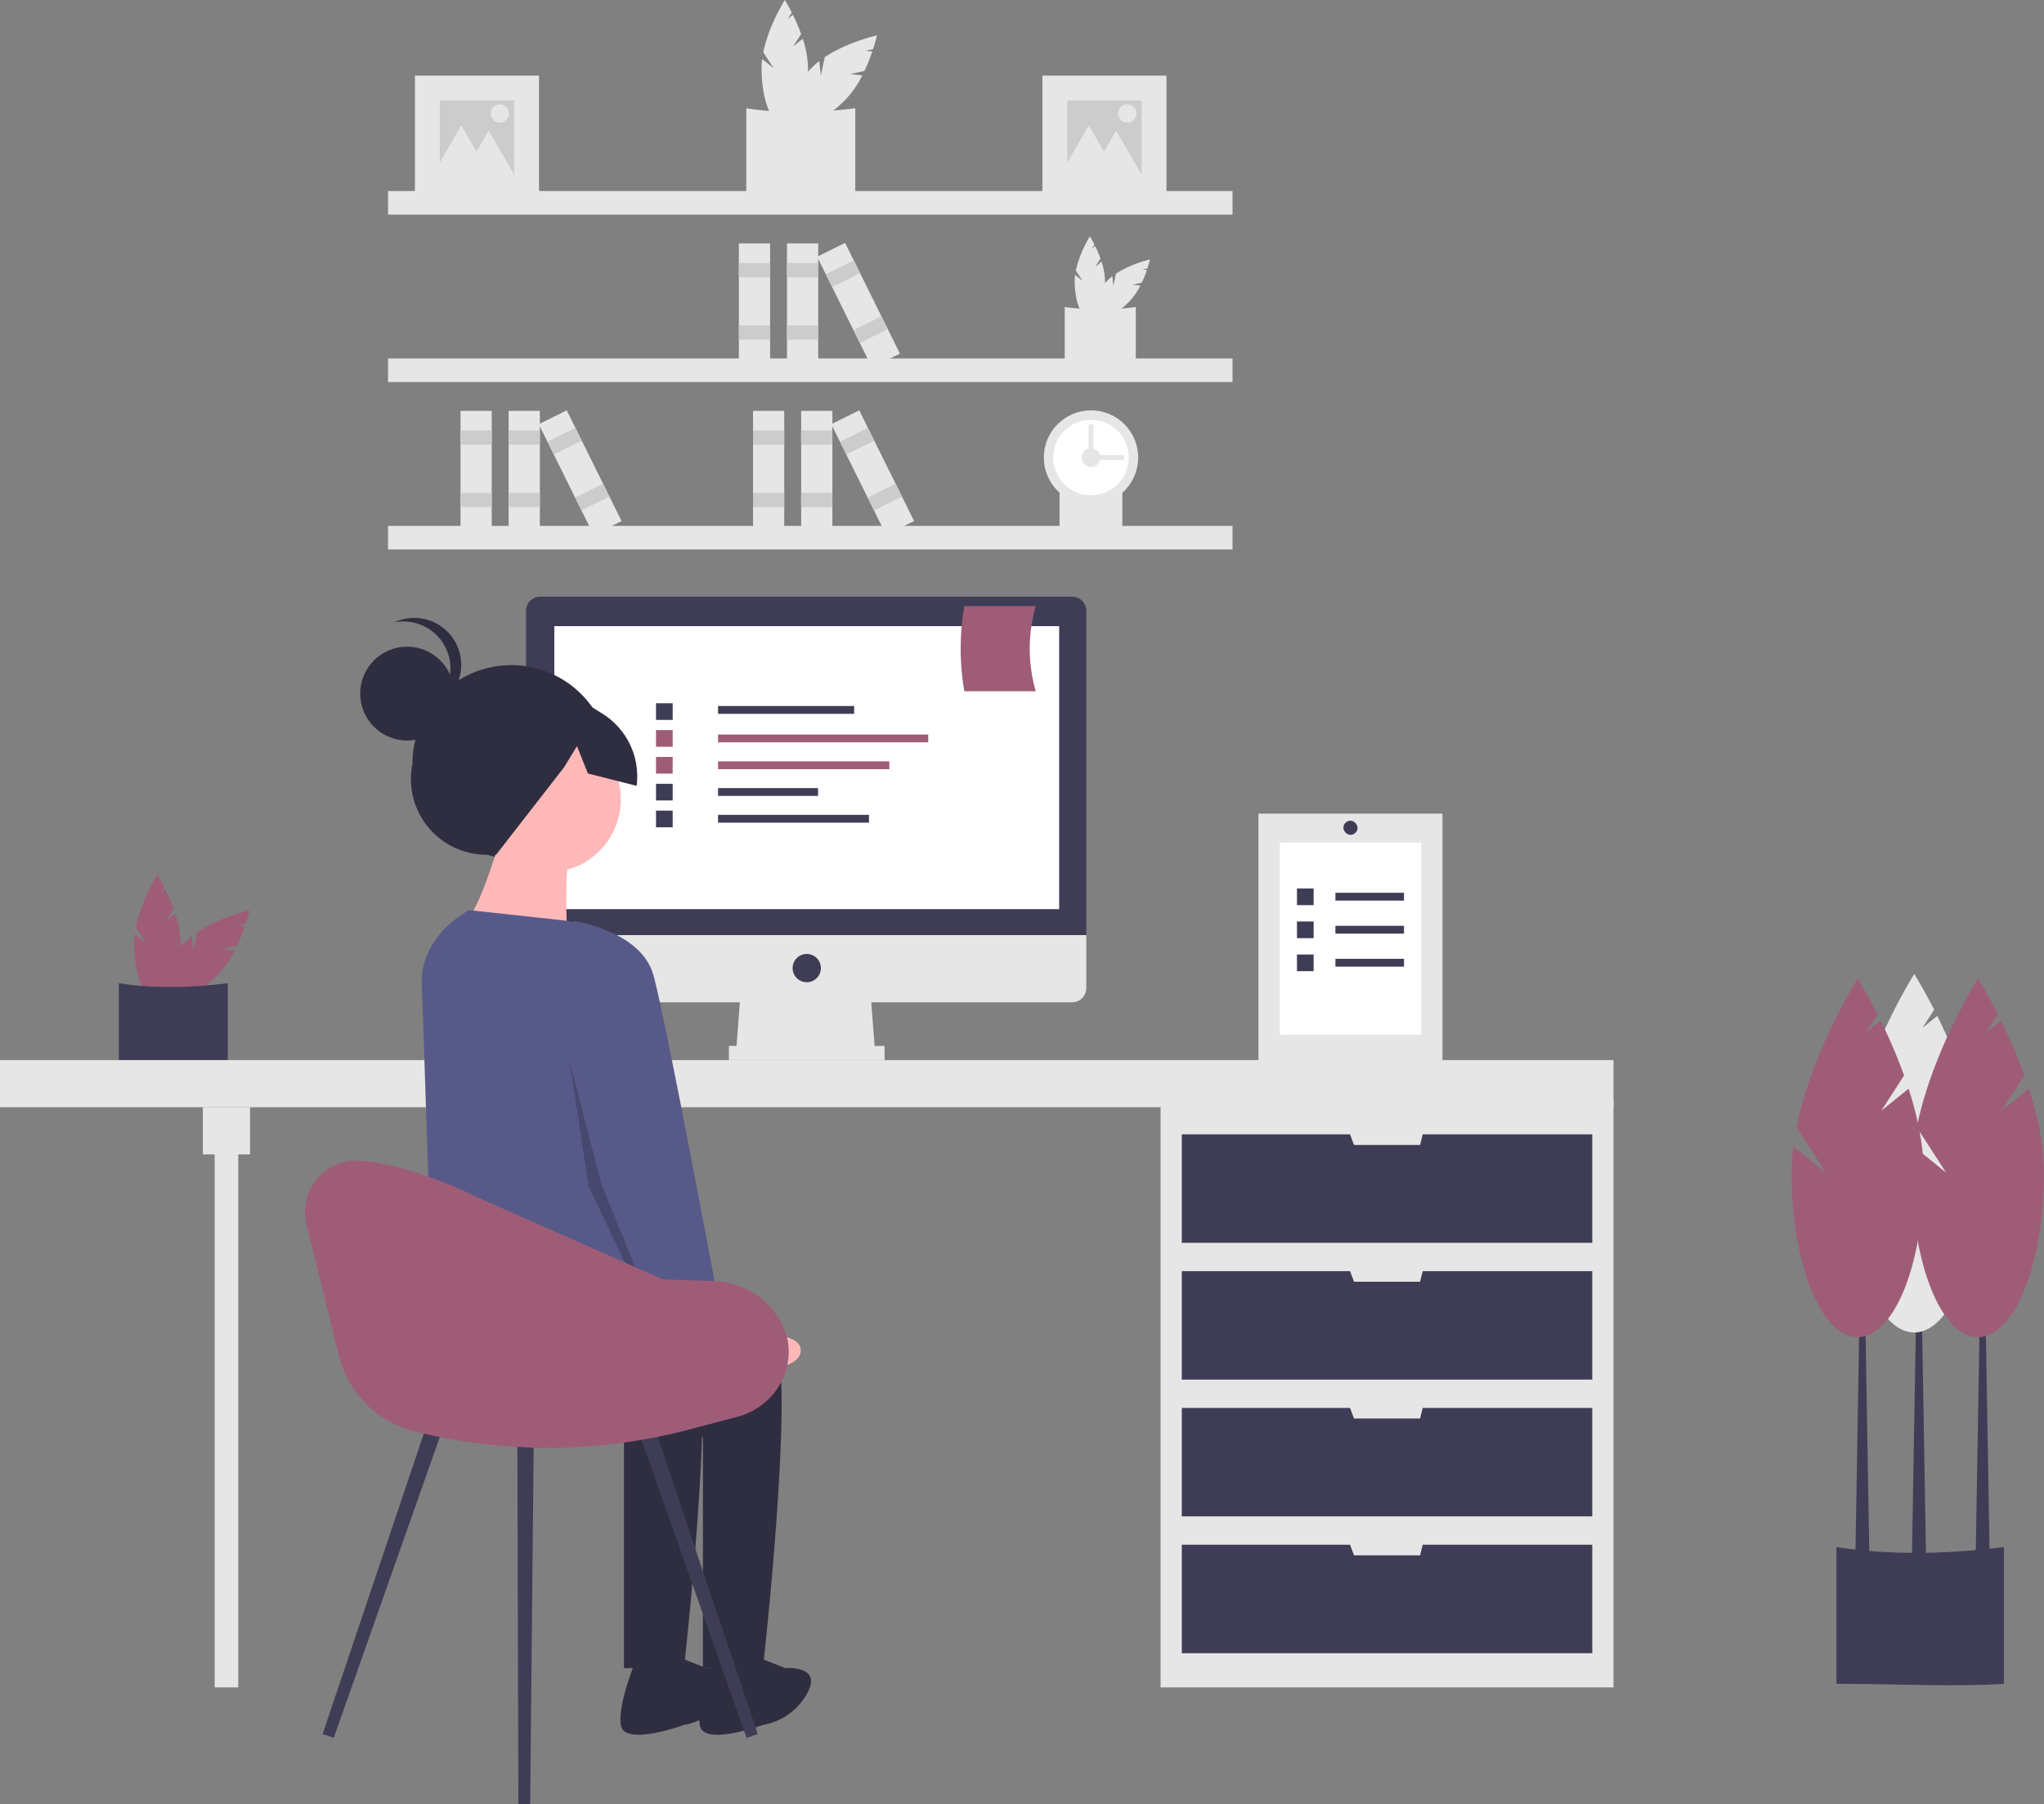 <svg xmlns="http://www.w3.org/2000/svg" data-name="Layer 1" width="882.346" height="778.999" viewBox="0 0 882.346 778.999" xmlns:xlink="http://www.w3.org/1999/xlink"><rect x="0" y="0" width="882.346" height="778.999" fill="#808080" stroke="none"/><title>remotely</title><path d="M501.189,80.561l3.47-5.362a80.387,80.387,0,0,0-3.56-8.333l-2.244,1.812,1.776-2.745c-1.693-3.333-3.025-5.432-3.025-5.432s-6.958,10.965-9.283,22.575l4.452,6.881-4.929-3.981a32.522,32.522,0,0,0-.27,4.078c0,13.75,4.491,24.896,10.03,24.896s10.03-11.146,10.03-24.896a42.818,42.818,0,0,0-2.295-12.847Z" transform="translate(-158.827 -60.501)" fill="#e6e6e6"/><path d="M525.747,92.481l6.245-1.338a80.386,80.386,0,0,0,3.375-8.409l-2.868-.305,3.197-.685c1.159-3.554,1.702-5.98,1.702-5.98s-12.674,2.833-22.527,9.399l-1.717,8.014-.67-6.3a32.524,32.524,0,0,0-3.075,2.693c-9.722,9.722-14.429,20.779-10.512,24.696s14.974-.789,24.696-10.512a42.818,42.818,0,0,0,7.462-10.707Z" transform="translate(-158.827 -60.501)" fill="#e6e6e6"/><path d="M528.028,145.685c-14.481.926-30.26-.054-47.046,0V107.253c14.791,2.303,30.565,2.066,47.046,0Z" transform="translate(-158.827 -60.501)" fill="#e6e6e6"/><path d="M631.628,175.652l2.263-3.497a52.424,52.424,0,0,0-2.321-5.434l-1.463,1.182,1.158-1.79c-1.104-2.173-1.973-3.543-1.973-3.543a50.241,50.241,0,0,0-6.054,14.722l2.903,4.487-3.214-2.596a21.21,21.21,0,0,0-.176,2.66c0,8.967,2.928,16.236,6.541,16.236s6.541-7.269,6.541-16.236a27.923,27.923,0,0,0-1.496-8.378Z" transform="translate(-158.827 -60.501)" fill="#e6e6e6"/><path d="M647.644,183.426l4.073-.873a52.421,52.421,0,0,0,2.201-5.484l-1.87-.199,2.085-.447c.756-2.317,1.11-3.9,1.11-3.9a50.241,50.241,0,0,0-14.691,6.129l-1.12,5.226-.437-4.109a21.208,21.208,0,0,0-2.005,1.756c-6.34,6.34-9.41,13.551-6.855,16.105s9.765-.515,16.105-6.855a27.923,27.923,0,0,0,4.866-6.982Z" transform="translate(-158.827 -60.501)" fill="#e6e6e6"/><path d="M649.131,218.122c-9.444.604-19.734-.035-30.681,0v-25.063a110.584,110.584,0,0,0,30.681,0Z" transform="translate(-158.827 -60.501)" fill="#e6e6e6"/><path d="M643.3,292.399c-8.339.533-17.425-.031-27.091,0V270.268a97.647,97.647,0,0,0,27.091,0Z" transform="translate(-158.827 -60.501)" fill="#e6e6e6"/><rect x="167.508" y="82.481" width="364.547" height="10.183" fill="#e6e6e6"/><rect x="167.508" y="154.78" width="364.547" height="10.183" fill="#e6e6e6"/><rect x="167.508" y="227.078" width="364.547" height="10.183" fill="#e6e6e6"/><circle cx="470.958" cy="197.548" r="20.366" fill="#e6e6e6"/><circle cx="470.958" cy="197.548" r="16.293" fill="#fff"/><circle cx="470.958" cy="197.548" r="4.073" fill="#e6e6e6"/><rect x="634.876" y="249.902" width="2.037" height="16.293" transform="translate(735.116 -438.347) rotate(90)" fill="#e6e6e6"/><rect x="628.767" y="243.793" width="2.037" height="16.293" transform="translate(1100.743 443.377) rotate(180)" fill="#e6e6e6"/><rect x="339.725" y="105.104" width="13.475" height="53.339" fill="#e6e6e6"/><rect x="339.725" y="113.526" width="13.475" height="6.176" fill="#ccc"/><rect x="339.725" y="140.476" width="13.475" height="6.176" fill="#ccc"/><rect x="318.951" y="105.104" width="13.475" height="53.339" fill="#e6e6e6"/><rect x="318.951" y="113.526" width="13.475" height="6.176" fill="#ccc"/><rect x="318.951" y="140.476" width="13.475" height="6.176" fill="#ccc"/><rect x="522.695" y="165.605" width="13.475" height="53.339" transform="translate(-189.171 194.366) rotate(-26.34)" fill="#e6e6e6"/><rect x="515.969" y="175.601" width="13.475" height="6.176" transform="translate(-183.842 189.971) rotate(-26.34)" fill="#ccc"/><rect x="527.926" y="199.753" width="13.475" height="6.176" transform="translate(-193.317 197.784) rotate(-26.34)" fill="#ccc"/><rect x="219.567" y="177.403" width="13.475" height="53.339" fill="#e6e6e6"/><rect x="219.567" y="185.825" width="13.475" height="6.176" fill="#ccc"/><rect x="219.567" y="212.775" width="13.475" height="6.176" fill="#ccc"/><rect x="198.793" y="177.403" width="13.475" height="53.339" fill="#e6e6e6"/><rect x="198.793" y="185.825" width="13.475" height="6.176" fill="#ccc"/><rect x="198.793" y="212.775" width="13.475" height="6.176" fill="#ccc"/><rect x="402.537" y="237.903" width="13.475" height="53.339" transform="translate(-233.724 148.559) rotate(-26.34)" fill="#e6e6e6"/><rect x="395.811" y="247.899" width="13.475" height="6.176" transform="translate(-228.395 144.164) rotate(-26.34)" fill="#ccc"/><rect x="407.769" y="272.051" width="13.475" height="6.176" transform="translate(-237.87 151.977) rotate(-26.34)" fill="#ccc"/><rect x="345.835" y="177.403" width="13.475" height="53.339" fill="#e6e6e6"/><rect x="345.835" y="185.825" width="13.475" height="6.176" fill="#ccc"/><rect x="345.835" y="212.775" width="13.475" height="6.176" fill="#ccc"/><rect x="325.061" y="177.403" width="13.475" height="53.339" fill="#e6e6e6"/><rect x="325.061" y="185.825" width="13.475" height="6.176" fill="#ccc"/><rect x="325.061" y="212.775" width="13.475" height="6.176" fill="#ccc"/><rect x="528.805" y="237.903" width="13.475" height="53.339" transform="translate(-220.615 204.582) rotate(-26.34)" fill="#e6e6e6"/><rect x="522.079" y="247.899" width="13.475" height="6.176" transform="translate(-215.286 200.188) rotate(-26.34)" fill="#ccc"/><rect x="534.036" y="272.051" width="13.475" height="6.176" transform="translate(-224.76 208.001) rotate(-26.34)" fill="#ccc"/><rect x="449.987" y="32.646" width="53.556" height="53.556" fill="#e6e6e6"/><rect x="460.699" y="43.357" width="32.134" height="32.134" fill="#ccc"/><polygon points="470 54.143 476.814 65.944 483.627 77.745 470 77.745 456.373 77.745 463.187 65.944 470 54.143" fill="#e6e6e6"/><polygon points="481.839 56.398 488.653 68.199 495.466 80 481.839 80 468.212 80 475.026 68.199 481.839 56.398" fill="#e6e6e6"/><circle cx="486.631" cy="48.994" r="3.946" fill="#e6e6e6"/><rect x="179.123" y="32.646" width="53.556" height="53.556" fill="#e6e6e6"/><rect x="189.834" y="43.357" width="32.134" height="32.134" fill="#ccc"/><polygon points="199.136 54.143 205.949 65.944 212.763 77.745 199.136 77.745 185.509 77.745 192.322 65.944 199.136 54.143" fill="#e6e6e6"/><polygon points="210.975 56.398 217.788 68.199 224.601 80 210.975 80 197.348 80 204.161 68.199 210.975 56.398" fill="#e6e6e6"/><circle cx="215.766" cy="48.994" r="3.946" fill="#e6e6e6"/><path d="M230.324,458.345l3.47-5.362a80.387,80.387,0,0,0-3.56-8.333l-2.244,1.812,1.776-2.745c-1.693-3.333-3.025-5.432-3.025-5.432s-6.958,10.965-9.283,22.575l4.452,6.881-4.929-3.981a32.524,32.524,0,0,0-.27,4.078c0,13.75,4.491,24.896,10.03,24.896s10.03-11.146,10.03-24.896a42.818,42.818,0,0,0-2.295-12.847Z" transform="translate(-158.827 -60.501)" fill="#9f5c77"/><path d="M254.882,470.266l6.245-1.338a80.386,80.386,0,0,0,3.375-8.409l-2.868-.305,3.197-.685c1.159-3.554,1.702-5.98,1.702-5.98s-12.674,2.833-22.527,9.399l-1.717,8.014-.67-6.3a32.524,32.524,0,0,0-3.075,2.693c-9.722,9.722-14.429,20.779-10.512,24.696s14.974-.789,24.696-10.512a42.818,42.818,0,0,0,7.462-10.707Z" transform="translate(-158.827 -60.501)" fill="#9f5c77"/><path d="M257.163,523.469c-14.481.926-30.26-.054-47.046,0V485.038c14.791,2.303,30.565,2.066,47.046,0Z" transform="translate(-158.827 -60.501)" fill="#3f3d56"/><rect x="500.998" y="475.031" width="195.511" height="253.554" fill="#e6e6e6"/><rect x="92.664" y="488.269" width="10.183" height="240.316" fill="#e6e6e6"/><rect y="457.72" width="696.509" height="20.366" fill="#e6e6e6"/><rect x="87.573" y="478.086" width="20.366" height="20.366" fill="#e6e6e6"/><polygon points="614.155 489.796 613.009 494.379 584.497 494.379 582.779 489.796 510.162 489.796 510.162 536.638 687.344 536.638 687.344 489.796 614.155 489.796" fill="#3f3d56"/><polygon points="614.155 548.857 613.009 553.439 584.497 553.439 582.779 548.857 510.162 548.857 510.162 595.698 687.344 595.698 687.344 548.857 614.155 548.857" fill="#3f3d56"/><polygon points="614.155 607.918 613.009 612.5 584.497 612.5 582.779 607.918 510.162 607.918 510.162 654.759 687.344 654.759 687.344 607.918 614.155 607.918" fill="#3f3d56"/><polygon points="614.155 666.979 613.009 671.561 584.497 671.561 582.779 666.979 510.162 666.979 510.162 713.82 687.344 713.82 687.344 666.979 614.155 666.979" fill="#3f3d56"/><polygon points="377.785 454.665 317.706 454.665 319.742 428.19 375.748 428.19 377.785 454.665" fill="#e6e6e6"/><rect x="314.651" y="451.611" width="67.207" height="6.11" fill="#e6e6e6"/><path d="M621.639,318.128H392.015a6.11,6.11,0,0,0-6.11,6.11V464.252H627.748V324.237A6.11,6.11,0,0,0,621.639,318.128Z" transform="translate(-158.827 -60.501)" fill="#3f3d56"/><path d="M385.905,464.252V487.163a6.11,6.11,0,0,0,6.11,6.11h229.624a6.11,6.11,0,0,0,6.11-6.11V464.252Z" transform="translate(-158.827 -60.501)" fill="#e6e6e6"/><rect x="239.298" y="270.355" width="217.914" height="122.195" fill="#fff"/><circle cx="348.254" cy="418.007" r="6.11" fill="#3f3d56"/><path d="M1023.862,787.558c-22.254,1.424-46.502-.083-72.298,0V728.498c22.731,3.539,46.971,3.175,72.298,0Z" transform="translate(-158.827 -60.501)" fill="#3f3d56"/><polygon points="831.432 673.3 825.322 673.3 827.359 553.949 829.395 553.949 831.432 673.3" fill="#3f3d56"/><polygon points="858.926 674.107 852.816 674.107 854.853 554.755 856.889 554.755 858.926 674.107" fill="#3f3d56"/><polygon points="806.993 674.107 800.883 674.107 802.92 554.755 804.956 554.755 806.993 674.107" fill="#3f3d56"/><path d="M995.35,538.078l9.863-15.242a228.514,228.514,0,0,0-10.119-23.687l-6.378,5.151,5.05-7.804c-4.813-9.473-8.599-15.442-8.599-15.442s-19.78,31.17-26.389,64.173L971.435,564.786l-14.011-11.317a92.452,92.452,0,0,0-.769,11.593c0,39.086,12.765,70.771,28.512,70.771s28.512-31.685,28.512-70.771c0-12.117-2.741-24.794-6.523-36.521Z" transform="translate(-158.827 -60.501)" fill="#e6e6e6"/><path d="M1022.844,540.114l9.863-15.242a228.515,228.515,0,0,0-10.119-23.687l-6.378,5.151,5.05-7.804c-4.813-9.473-8.599-15.442-8.599-15.442s-19.78,31.17-26.389,64.173l12.656,19.56-14.011-11.317a92.452,92.452,0,0,0-.769,11.593c0,39.086,12.765,70.771,28.512,70.771s28.512-31.685,28.512-70.771c0-12.117-2.741-24.794-6.523-36.521Z" transform="translate(-158.827 -60.501)" fill="#9f5c77"/><path d="M970.911,540.114l9.863-15.242a228.517,228.517,0,0,0-10.119-23.687l-6.378,5.151,5.05-7.804c-4.812-9.473-8.599-15.442-8.599-15.442s-19.78,31.17-26.389,64.173l12.656,19.56-14.011-11.317a92.452,92.452,0,0,0-.769,11.593c0,39.086,12.765,70.771,28.512,70.771s28.512-31.685,28.512-70.771c0-12.117-2.741-24.794-6.523-36.521Z" transform="translate(-158.827 -60.501)" fill="#9f5c77"/><rect x="309.964" y="304.848" width="58.756" height="3.373" fill="#3f3d56"/><rect x="309.964" y="317.151" width="90.732" height="3.373" fill="#9f5c77"/><rect x="309.964" y="328.742" width="73.945" height="3.373" fill="#9f5c77"/><rect x="309.964" y="340.29" width="43.168" height="3.373" fill="#3f3d56"/><rect x="309.964" y="351.837" width="65.151" height="3.373" fill="#3f3d56"/><rect x="283.184" y="303.649" width="7.195" height="7.195" fill="#3f3d56"/><rect x="283.184" y="315.24" width="7.195" height="7.195" fill="#9f5c77"/><rect x="283.184" y="326.831" width="7.195" height="7.195" fill="#9f5c77"/><rect x="283.184" y="338.423" width="7.195" height="7.195" fill="#3f3d56"/><rect x="283.184" y="350.014" width="7.195" height="7.195" fill="#3f3d56"/><path d="M605.942,358.963H575.109a107.84,107.84,0,0,1,0-36.763h30.833A66.148,66.148,0,0,0,605.942,358.963Z" transform="translate(-158.827 -60.501)" fill="#9f5c77"/><path d="M381.591,432.645l-12.685-3.092a32.657,32.657,0,0,1-32.051-39.124v0a42.685,42.685,0,0,1,42.631-42.738h0a42.685,42.685,0,0,1,42.738,42.631v0C429.417,415.35,406.891,438.812,381.591,432.645Z" transform="translate(-158.827 -60.501)" fill="#2f2e41"/><circle cx="236.62" cy="345.243" r="31.364" fill="#ffb8b8"/><path d="M374.992,422.108s-9.545,32.727-15,35.455,43.636,6.818,43.636,6.818-1.364-31.364,1.364-34.091S374.992,422.108,374.992,422.108Z" transform="translate(-158.827 -60.501)" fill="#ffb8b8"/><path d="M424.083,623.926s61.364-5.455,69.546,15S488.174,780.745,488.174,780.745H462.265V681.199s-110.472-31.402-110.472-42.311S424.083,623.926,424.083,623.926Z" transform="translate(-158.827 -60.501)" fill="#2f2e41"/><path d="M484.083,775.29l13.636,5.455s16.364-1.364,9.545,10.909A27.004,27.004,0,0,1,488.174,805.29s-25.909,9.545-27.273,0,6.818-28.636,6.818-28.636Z" transform="translate(-158.827 -60.501)" fill="#2f2e41"/><path d="M389.992,623.926s61.364-5.455,69.546,15S454.083,780.745,454.083,780.745H428.174V681.199s-78.418-18.164-78.418-29.073c0-5.125-5.343-31.171,4.073-36.658C364.457,609.274,389.992,623.926,389.992,623.926Z" transform="translate(-158.827 -60.501)" fill="#2f2e41"/><path d="M449.992,775.29l13.636,5.455s16.364-1.364,9.545,10.909A27.004,27.004,0,0,1,454.083,805.29s-25.909,9.545-27.273,0,6.818-28.636,6.818-28.636Z" transform="translate(-158.827 -60.501)" fill="#2f2e41"/><path d="M361.356,453.471l40.98,4.454a30.182,30.182,0,0,1,26.269,23.767L444.538,557.108s5.455,75-5.455,79.091-25.909-16.364-46.364-13.636-47.046,8.864-47.046,8.864S341.451,497.179,340.901,486.199C339.801,464.248,361.356,453.471,361.356,453.471Z" transform="translate(-158.827 -60.501)" fill="#575a89"/><path d="M458.427,627.823l16.824,9.908s30.183-4.331,29.241,6.278-33.889,8.559-33.889,8.559l-20.275-12.493Z" transform="translate(-158.827 -60.501)" fill="#ffb8b8"/><circle cx="175.743" cy="299.475" r="20.26" fill="#2f2e41"/><path d="M353.263,349.085a20.25,20.25,0,0,0-24.247-19.836,20.25,20.25,0,1,1,12.63,38.165A20.243,20.243,0,0,0,353.263,349.085Z" transform="translate(-158.827 -60.501)" fill="#2f2e41"/><path d="M370.643,360.575l27.313-5.029,21.005,13.165a31.863,31.863,0,0,1,14.678,31.095l-21.037-5.332-4.711-11.812-5.61,9.196-29.334,37.75-16.47-10.488-14.683-23.009Z" transform="translate(-158.827 -60.501)" fill="#2f2e41"/><path d="M393.136,465.071l13.636-6.818s28.636,4.091,34.091,23.182,30,151.364,30,151.364L447.681,643.708l-32.727-80.455Z" transform="translate(-158.827 -60.501)" fill="#575a89"/><polygon points="245.917 458.23 259.565 511.205 283.767 570.701 282.928 572.761 254.063 512.199 245.917 458.23" opacity="0.2"/><polygon points="144.084 750.379 139.271 748.721 185.896 610.231 192.636 612.553 144.084 750.379" fill="#3f3d56"/><polygon points="322.291 750.379 327.105 748.721 280.479 610.231 273.74 612.553 322.291 750.379" fill="#3f3d56"/><polygon points="223.77 778.981 228.861 778.999 230.443 617.107 223.315 617.082 223.77 778.981" fill="#3f3d56"/><path d="M291.127,589.357l13.966,56.445a44.826,44.826,0,0,0,32.642,32.721l0,0a238.26,238.26,0,0,0,118.547-.764l20.851-5.499c12.116-3.195,21.227-13.601,22.089-26.101a25.685,25.685,0,0,0-2.323-12.872q-.122-.26-.246-.515a34.064,34.064,0,0,0-29.598-19.138l-22.089-.713L364.521,577.282s-27.667-14.053-50.412-15.626C299.089,560.617,287.51,574.741,291.127,589.357Z" transform="translate(-158.827 -60.501)" fill="#9f5c77"/><rect x="543.257" y="351.309" width="79.426" height="107.939" fill="#e6e6e6"/><rect x="552.421" y="363.764" width="61.097" height="83.03" fill="#fff"/><rect x="576.467" y="385.492" width="29.602" height="3.373" fill="#3f3d56"/><rect x="559.87" y="383.625" width="7.195" height="7.195" fill="#3f3d56"/><rect x="576.467" y="399.748" width="29.602" height="3.373" fill="#3f3d56"/><rect x="559.87" y="397.881" width="7.195" height="7.195" fill="#3f3d56"/><rect x="576.467" y="414.004" width="29.602" height="3.373" fill="#3f3d56"/><rect x="559.87" y="412.137" width="7.195" height="7.195" fill="#3f3d56"/><rect x="579.915" y="354.364" width="6.11" height="6.11" rx="3.055" fill="#3f3d56"/></svg>